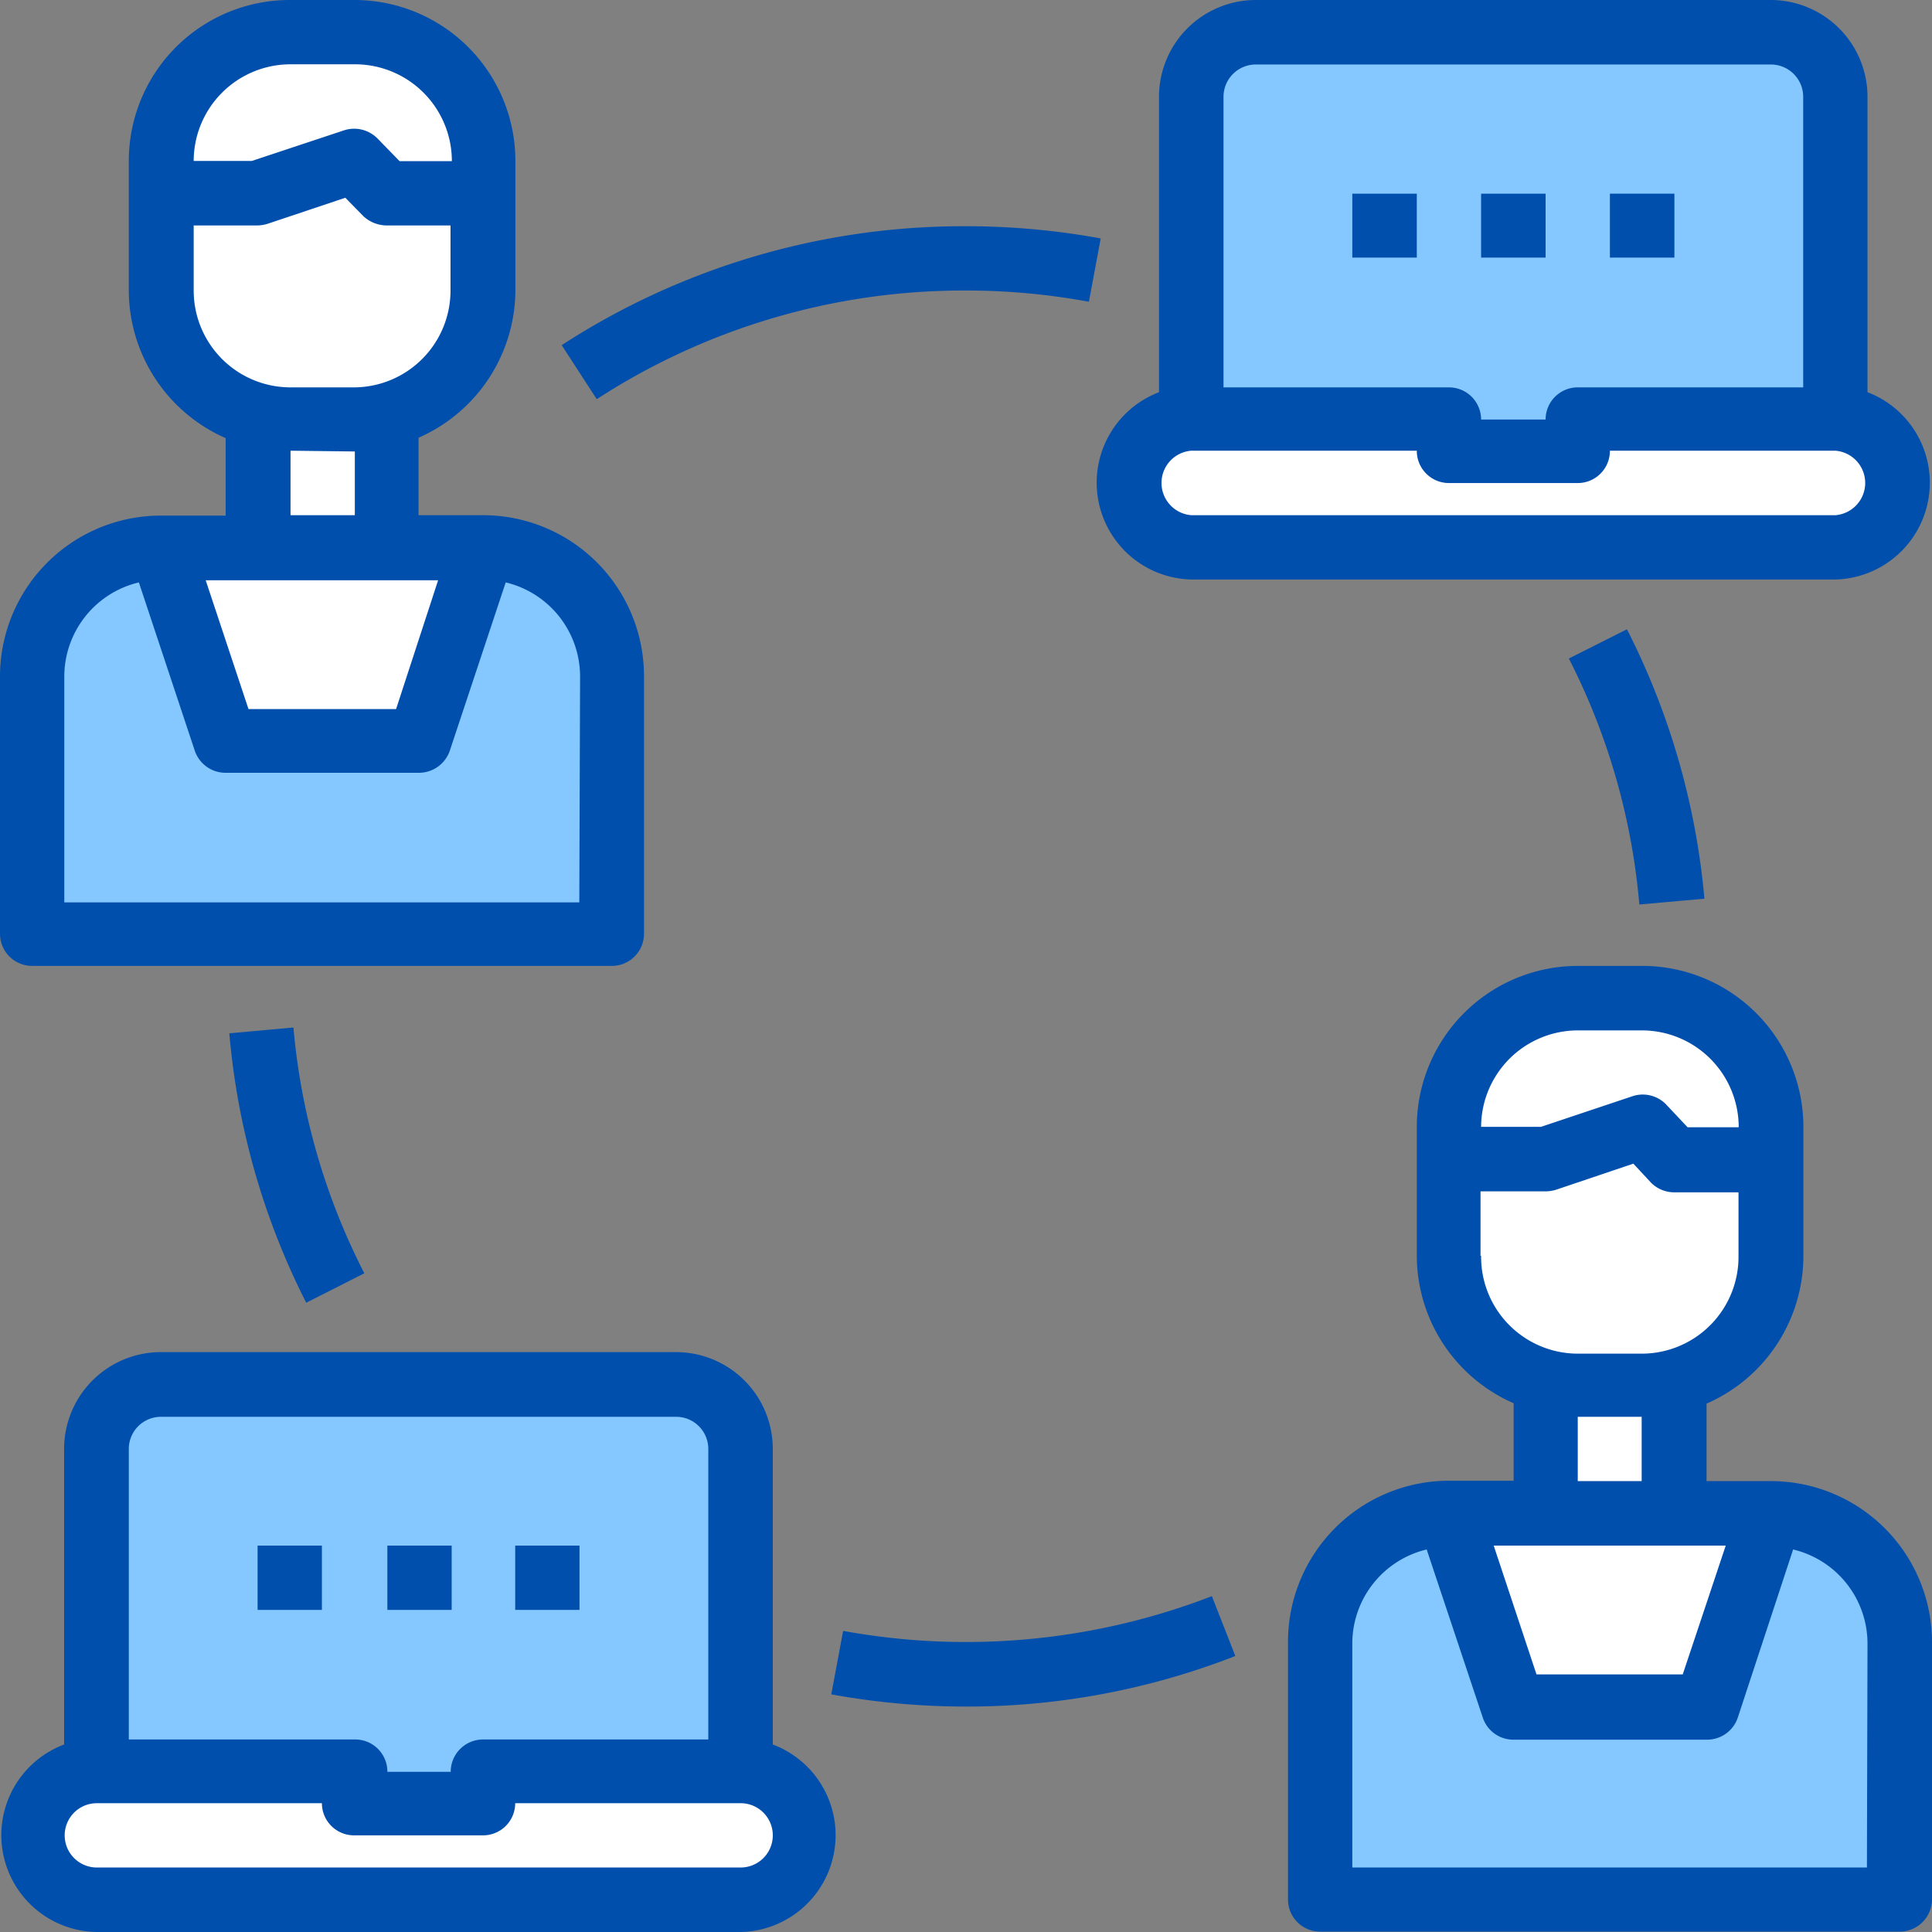 <svg xmlns="http://www.w3.org/2000/svg" viewBox="0 0 99.75 99.75"><rect x="0" y="0" width="99.75" height="99.75" fill="#808080" stroke="none"/><title>role_access</title><path d="M98.09,84.79v13.3H68.16V84.79a6.65,6.65,0,0,1,6.65-6.65l3.33,10h10l3.33-10A6.65,6.65,0,0,1,98.09,84.79Z" style="fill:#85c8ff"/><path d="M94.76,21.61a3.33,3.33,0,1,1,0,6.65H61.51a3.33,3.33,0,0,1,0-6.65h13.3v1.66h6.65V21.61Z" style="fill:#fff"/><path d="M94.76,5V21.61H81.46v1.66H74.81V21.61H61.51V5a3.34,3.34,0,0,1,3.33-3.33h26.6A3.33,3.33,0,0,1,94.76,5Z" style="fill:#85c8ff"/><path d="M91.44,59.85v5a6.65,6.65,0,0,1-5,6.45,6.76,6.76,0,0,1-1.61.2H81.46a6.76,6.76,0,0,1-1.61-.2,6.65,6.65,0,0,1-5-6.45v-5h5l5-1.66,1.66,1.66Z" style="fill:#fff"/><path d="M91.44,58.19v1.66h-5l-1.66-1.66-5,1.66h-5V58.19a6.65,6.65,0,0,1,6.65-6.65h3.33A6.65,6.65,0,0,1,91.44,58.19Z" style="fill:#fff"/><path d="M91.44,78.14l-3.33,10h-10l-3.33-10H91.44Z" style="fill:#fff"/><path d="M38.24,91.44a3.33,3.33,0,0,1,0,6.65H5a3.33,3.33,0,1,1,0-6.65h13.3V93.1h6.65V91.44Z" style="fill:#fff"/><path d="M38.24,74.81V91.44H24.94V93.1H18.29V91.44H5V74.81a3.32,3.32,0,0,1,3.32-3.32h26.6A3.33,3.33,0,0,1,38.24,74.81Z" style="fill:#85c8ff"/><path d="M31.59,34.91v13.3H1.66V34.91a6.65,6.65,0,0,1,6.65-6.65l3.33,10h10l3.33-10A6.65,6.65,0,0,1,31.59,34.91Z" style="fill:#85c8ff"/><path d="M24.94,10v5a6.65,6.65,0,0,1-5,6.45,6.29,6.29,0,0,1-1.61.2H15a6.29,6.29,0,0,1-1.61-.2,6.65,6.65,0,0,1-5-6.45V10h5l5-1.66L20,10Z" style="fill:#fff"/><path d="M24.94,8.31V10H20L18.29,8.31,13.3,10h-5V8.31A6.65,6.65,0,0,1,15,1.66h3.33A6.65,6.65,0,0,1,24.94,8.31Z" style="fill:#fff"/><path d="M24.94,28.26l-3.33,10h-10l-3.33-10H24.94Z" style="fill:#fff"/><path d="M86.45,71.49v6.65H79.8V71.49l0-.2a6.76,6.76,0,0,0,1.61.2h3.33a6.76,6.76,0,0,0,1.61-.2Z" style="fill:#fff"/><path d="M20,21.61v6.65H13.3V21.61l0-.2a6.29,6.29,0,0,0,1.61.2h3.33a6.29,6.29,0,0,0,1.61-.2Z" style="fill:#fff"/><path d="M91.44,76.47H88.11v-4a8.33,8.33,0,0,0,5-7.61V58.19a8.32,8.32,0,0,0-8.31-8.32H81.46a8.32,8.32,0,0,0-8.31,8.32v6.65a8.33,8.33,0,0,0,5,7.61v4H74.81a8.32,8.32,0,0,0-8.31,8.32v13.3a1.66,1.66,0,0,0,1.66,1.66H98.09a1.67,1.67,0,0,0,1.66-1.66V84.79A8.32,8.32,0,0,0,91.44,76.47Zm-10-23.27h3.33a5,5,0,0,1,5,5H87.13L86,57a1.68,1.68,0,0,0-1.72-.4l-4.72,1.58H76.47A5,5,0,0,1,81.46,53.2Zm-5,11.64V61.51H79.8a1.89,1.89,0,0,0,.53-.08l4-1.35.93,1a1.69,1.69,0,0,0,1.18.48h3.32v3.33a5,5,0,0,1-5,5H81.46A5,5,0,0,1,76.47,64.84Zm8.32,8.31v3.32H81.46V73.15Zm4.34,6.65-2.22,6.65H79.33L77.12,79.8Zm7.29,16.62H69.82V84.79A5,5,0,0,1,73.66,80l2.9,8.69a1.66,1.66,0,0,0,1.58,1.13h10a1.67,1.67,0,0,0,1.58-1.13L92.58,80a5,5,0,0,1,3.84,4.84Z" style="fill:#004fac"/><path d="M24.94,26.6H21.61v-4a8.35,8.35,0,0,0,5-7.62V8.31A8.31,8.31,0,0,0,18.29,0H15A8.31,8.31,0,0,0,6.65,8.31V15a8.35,8.35,0,0,0,5,7.62v4H8.31A8.31,8.31,0,0,0,0,34.91v13.3a1.66,1.66,0,0,0,1.66,1.66H31.59a1.66,1.66,0,0,0,1.66-1.66V34.91A8.31,8.31,0,0,0,24.94,26.6ZM15,3.32h3.33a5,5,0,0,1,5,5H20.63L19.47,7.13a1.69,1.69,0,0,0-1.71-.4L13,8.31H10A5,5,0,0,1,15,3.32ZM10,15V11.64H13.3a1.9,1.9,0,0,0,.53-.09l4-1.34.93.95a1.78,1.78,0,0,0,1.18.48h3.32V15a5,5,0,0,1-5,5H15A5,5,0,0,1,10,15Zm8.32,8.31V26.6H15V23.27Zm2.13,13.3H12.83l-2.21-6.65h12m7.29,16.63H3.32V34.91a5,5,0,0,1,3.85-4.84l2.89,8.7a1.68,1.68,0,0,0,1.58,1.13h10a1.69,1.69,0,0,0,1.58-1.13l2.89-8.7a5,5,0,0,1,3.84,4.84Z" style="fill:#004fac"/><path d="M39.9,90.07V74.81a5,5,0,0,0-5-5H8.31a5,5,0,0,0-5,5V90.07A5,5,0,0,0,5,99.75H38.24a5,5,0,0,0,1.66-9.68ZM6.65,74.81a1.66,1.66,0,0,1,1.66-1.66h26.6a1.66,1.66,0,0,1,1.66,1.66v15H24.94a1.67,1.67,0,0,0-1.67,1.67H20a1.66,1.66,0,0,0-1.66-1.67H6.65ZM38.24,96.42H5A1.66,1.66,0,1,1,5,93.1H16.62a1.66,1.66,0,0,0,1.67,1.66h6.65A1.66,1.66,0,0,0,26.6,93.1H38.24a1.66,1.66,0,0,1,0,3.32Z" style="fill:#004fac"/><path d="M20,79.8h3.32v3.32H20Z" style="fill:#004fac"/><path d="M26.6,79.8h3.32v3.32H26.6Z" style="fill:#004fac"/><path d="M13.3,79.8h3.32v3.32H13.3Z" style="fill:#004fac"/><path d="M96.42,20.25V5a5,5,0,0,0-5-5H64.84a5,5,0,0,0-5,5V20.25a5,5,0,0,0,1.66,9.67H94.76a5,5,0,0,0,1.66-9.67ZM63.17,5a1.67,1.67,0,0,1,1.67-1.67h26.6A1.67,1.67,0,0,1,93.1,5V20H81.46a1.66,1.66,0,0,0-1.66,1.66H76.47A1.66,1.66,0,0,0,74.81,20H63.17ZM94.76,26.6H61.51a1.67,1.67,0,0,1,0-3.33H73.15a1.66,1.66,0,0,0,1.66,1.67h6.65a1.66,1.66,0,0,0,1.66-1.67H94.76a1.67,1.67,0,0,1,0,3.33Z" style="fill:#004fac"/><path d="M76.47,10H79.8V13.3H76.47Z" style="fill:#004fac"/><path d="M83.12,10h3.33V13.3H83.12Z" style="fill:#004fac"/><path d="M69.82,10h3.33V13.3H69.82Z" style="fill:#004fac"/><path d="M15.81,67.26l3-1.52a34.35,34.35,0,0,1-3.66-12.69l-3.31.3A37.88,37.88,0,0,0,15.81,67.26Z" style="fill:#004fac"/><path d="M43.53,84.21l-.61,3.27a38.64,38.64,0,0,0,6.95.63A38,38,0,0,0,63.78,85.5l-1.21-3.09a35.24,35.24,0,0,1-19,1.8Z" style="fill:#004fac"/><path d="M84.64,46.7,88,46.4a38.09,38.09,0,0,0-4-13.91L81,34A34.35,34.35,0,0,1,84.64,46.7Z" style="fill:#004fac"/><path d="M49.87,15a34.65,34.65,0,0,1,6.35.58l.61-3.27a38.67,38.67,0,0,0-7-.63A38.11,38.11,0,0,0,29,17.82l1.81,2.79A34.79,34.79,0,0,1,49.87,15Z" style="fill:#004fac"/></svg>
